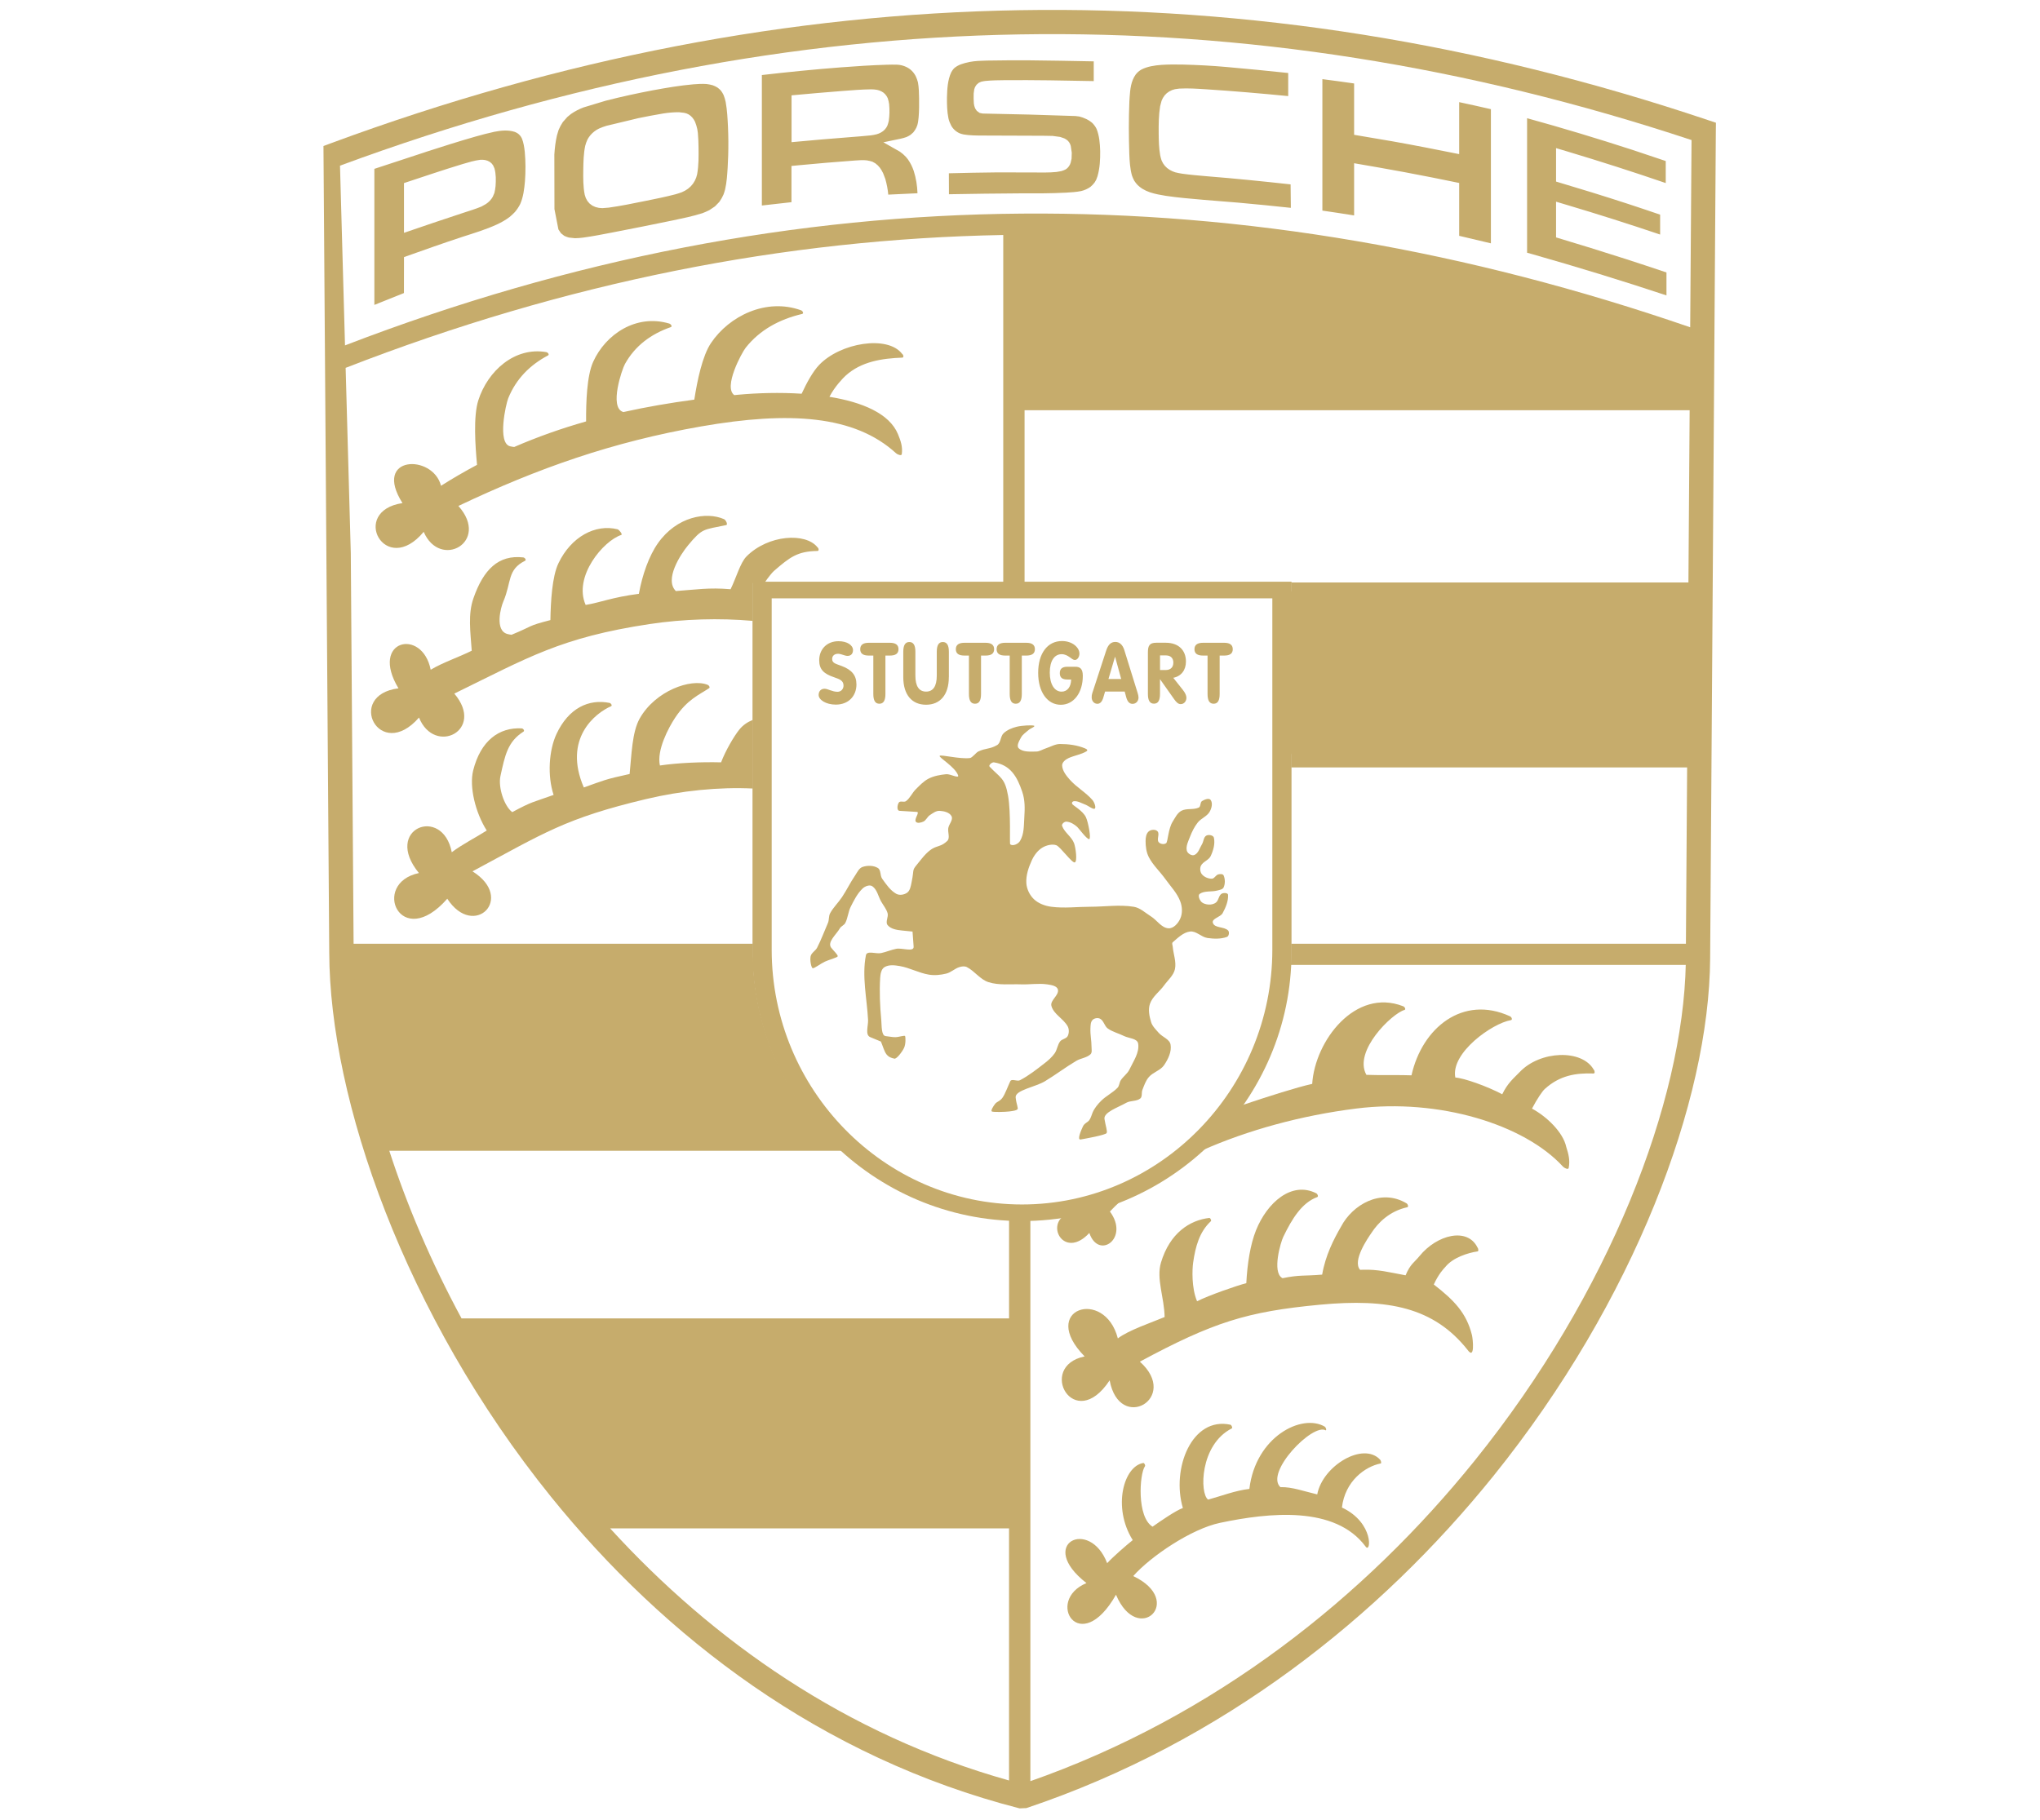 <svg width="1005" height="897" viewBox="0 0 1005 897" fill="none" xmlns="http://www.w3.org/2000/svg">
<path fill-rule="evenodd" clip-rule="evenodd" d="M550.69 659.56C555.82 655.56 567.24 651.74 573.75 649.01C573.57 639.3 569.57 630.19 571.94 622.21C576.28 607.66 586.08 601.27 595.82 600.17C596.45 600.38 596.98 601.57 596.4 601.92C590.95 607.05 588.92 614.19 587.79 622.26C587.35 625.39 586.93 634.62 589.73 641.23C595.43 638.35 609.28 633.52 613.99 632.32C614.48 622.67 615.99 613.2 618.77 606.26C624.25 592.62 636.31 581.89 648.47 588.04C649.12 588.38 649.61 589.65 648.96 589.89C641.39 592.65 636.51 600.56 632.2 609.51C630.92 612.14 626.65 626.7 631.57 629.71C631.66 629.76 631.75 629.82 631.83 629.87C640.54 628.12 641.99 628.88 651.36 628.11C652.99 618.61 657.03 610.72 660.69 604.4C666.24 593.8 680.18 585.37 692.93 592.98C693.62 593.39 694.03 594.74 693.27 594.91C684.55 596.82 678.9 602.53 675.64 607.55C674 609.96 666.04 621.31 670.06 625.75C670.51 625.74 670.99 625.72 671.44 625.7C678.95 625.47 684.33 626.96 692.46 628.45C694.77 622.85 696.86 622.02 699.29 618.99C707.91 608.38 722.94 604.64 727.89 614.77C728.38 615.33 728.49 616.72 727.84 616.68C723.26 617.37 715.79 619.65 712.03 624.34C711.05 625.35 708.63 627.99 706.36 632.98C716.51 640.84 722.45 647.08 725.15 657.89C725.63 659.84 726.74 670.54 722.9 665.07C706.31 644.29 683.99 639.76 650.23 642.94C614.25 646.34 597.72 651.55 561.55 671C581.49 688.84 551.53 706.29 546.66 680.21C529.12 706.78 510.62 673.3 534.34 668.42C511.41 645.09 544.2 634.3 550.7 659.54L550.69 659.56Z" fill="#C6AC6C"/>
<path fill-rule="evenodd" clip-rule="evenodd" d="M612.1 544.54C625.04 540.2 639.21 535.69 646.45 534.12C647.8 512.9 667.66 486.69 691.23 495.85C692.09 496.18 692.74 497.46 691.88 497.7C685.82 499.39 666.55 517.97 673.15 529.66C677.97 529.91 691.2 529.67 695.37 529.9C700.59 506.49 720.63 490.18 743.84 500.78C744.74 501.19 745.28 502.54 744.32 502.71C735.21 504.24 714.59 518.79 716.96 530.98C721.21 531.26 732.59 535.25 740.07 539.24C742.77 533.62 745.79 531.3 748.68 528.28C758.75 517.67 779.34 516.93 785.12 527.07C785.7 527.63 785.83 529.02 785.07 529C776.17 528.69 768.39 529.96 761.02 536.64C759.89 537.65 757.35 541.31 754.73 546.3C761.92 550.17 770.06 557.9 771.61 565.2C772.77 568.78 773.55 571.87 772.8 575.57C772.6 576.55 770.64 575.6 769.99 574.88C750.96 554.1 708.94 541.16 668.22 546.26C641 549.66 614.51 556.99 592.29 566.85C599.71 560.19 606.38 552.7 612.12 544.54H612.1ZM552.07 591.83C550.21 593.53 548.43 595.26 546.79 597.02C556.61 610.19 541.21 621.04 536.66 607.58C525.13 619.99 516.02 605.57 523.56 599.52C533.47 598.01 543.01 595.39 552.07 591.83Z" fill="#C6AC6C"/>
<path fill-rule="evenodd" clip-rule="evenodd" d="M545.43 770.32C548.14 767.33 554.71 761.58 558.04 758.94C547.91 742.76 553.57 722.36 563.36 720.91C563.86 721.12 564.42 722.25 564.01 722.61C561.36 726.45 559.97 747.59 567.81 752.32C571.73 749.54 579.38 744.28 582.74 743.12C577.01 723.82 587.09 697.89 606.25 702.09C606.78 702.39 607.31 703.64 606.86 703.88C591.01 711.92 590.96 736.11 595.18 738.98C601.47 737.28 608.6 734.48 615.5 733.71C618.54 708.01 641.31 696.4 652.62 703.01C653.17 703.39 653.65 704.7 653.11 704.85C646.75 701.1 623.01 725.63 630.79 732.84C636.37 732.63 642.68 734.97 648.93 736.41C651.61 722.24 671.64 710.29 679.94 719.33C680.39 719.87 680.65 721.19 680.17 721.17C672.56 722.68 662.63 729.78 661.1 742.88C677.13 750.39 675.39 766.07 672.7 762.03C657.7 741.95 625.46 745.29 601.04 750.43C586.82 753.41 566.75 767.06 558.28 776.66C584.04 788.88 560.57 811.4 549.79 785.86C531.96 817.21 514.56 788.7 535.25 780.11C510.4 760.81 536.83 747.69 545.45 770.33L545.43 770.32Z" fill="#C6AC6C"/>
<path fill-rule="evenodd" clip-rule="evenodd" d="M286.71 746.51C261.33 717.06 239.96 685.38 222.66 653.48H500.92V746.51H286.71Z" fill="#C6AC6C"/>
<path fill-rule="evenodd" clip-rule="evenodd" d="M634.76 291.38H839.1V371.53H634.76V291.38Z" fill="#C6AC6C"/>
<path fill-rule="evenodd" clip-rule="evenodd" d="M839.1 169.73L778.67 148.25L708.13 133.94L628.98 116.76L555.6 111.05H499.48V195.48H838.86L839.1 169.73Z" fill="#C6AC6C"/>
<path fill-rule="evenodd" clip-rule="evenodd" d="M209.59 74.92C217.8 72.28 226.02 69.64 234.32 67.28C237.39 66.42 240.48 65.59 243.6 64.93C246.89 64.28 250.41 63.94 253.65 65.01L254.76 65.54C255.87 66.28 256.54 67.03 257.11 68.23C257.95 70.32 258.27 72.51 258.52 74.75C258.97 79.58 258.98 84.46 258.62 89.3C258.28 93.13 257.83 97.03 256.27 100.57C255.54 102.02 254.71 103.25 253.66 104.49C252.82 105.39 251.96 106.19 251 106.97C249.02 108.47 246.93 109.62 244.68 110.67C239.33 113.12 233.71 114.81 228.13 116.61C218.37 119.8 208.7 123.27 199.03 126.69L199 144.41C194.15 146.34 189.29 148.3 184.43 150.25V83.21C192.81 80.42 201.19 77.66 209.59 74.94V74.92ZM199.01 114.74C208.74 111.41 218.46 108.06 228.25 104.88C231.23 103.9 234.26 103 237.16 101.79L239.41 100.53L240.41 99.78L241.31 98.94L242.1 98L242.76 96.97L243.55 95.13C243.84 93.97 244.03 92.87 244.14 91.68C244.34 88.77 244.39 85.81 243.6 82.99L242.92 81.46L242.19 80.52L241.23 79.73L240.13 79.19L238.99 78.86L237.84 78.73H236.68C233.74 79.09 230.84 79.98 228.01 80.81C218.29 83.75 208.67 87.04 199.02 90.22V114.73H199.01V114.74ZM321.95 44.44C328.47 43.23 335.01 42.13 341.6 41.55C343.76 41.36 345.87 41.26 348.06 41.4C349.11 41.54 350.06 41.71 351.09 42C351.93 42.31 352.63 42.64 353.4 43.1C354.08 43.59 354.6 44.05 355.16 44.66C355.69 45.37 356.09 46.04 356.47 46.82C356.93 47.97 357.25 49.06 357.5 50.25C358.25 54.33 358.44 58.47 358.64 62.6C358.85 67.29 358.88 71.96 358.74 76.65C358.68 78.61 358.59 80.57 358.48 82.54C358.25 86.14 358.04 89.78 357.23 93.31C357.02 94.17 356.74 95.01 356.44 95.85C355.86 97.18 355.23 98.29 354.39 99.47L352.23 101.7L349.45 103.56C348.32 104.14 347.21 104.61 346.03 105.06C341.3 106.57 336.38 107.57 331.56 108.59C321.64 110.67 311.68 112.61 301.73 114.55C296.91 115.48 292.11 116.43 287.27 117.09C285.93 117.25 284.61 117.37 283.27 117.39L280.25 117.06C279.44 116.83 278.76 116.6 278 116.23L276.36 114.94L275.1 113.05L273.15 103.05L273.1 76.13C273.3 72.96 273.66 69.84 274.38 66.73L275.18 64.07C275.78 62.64 276.42 61.44 277.28 60.15L279.49 57.65L281.3 56.16C283.26 54.81 285.27 53.77 287.53 52.92L298.4 49.63C306.17 47.63 314.04 45.94 321.95 44.43V44.44ZM314.38 58.25L298.75 62C297.49 62.4 296.29 62.81 295.1 63.35L293.92 63.99L292.83 64.75L291.82 65.6L290.92 66.55L290.11 67.6L289.43 68.73C288.95 69.78 288.58 70.74 288.3 71.86C287.49 75.68 287.41 79.65 287.35 83.56C287.3 87.68 287.24 91.89 288.06 95.95L288.57 97.53L289.36 99.02L290.46 100.31L291.81 101.32L293.35 102.02L295 102.43L296.73 102.57C297.79 102.52 298.82 102.44 299.88 102.32C305.92 101.49 311.95 100.23 317.93 99.02C322.88 98.02 327.86 97.03 332.78 95.74C333.84 95.45 334.84 95.1 335.9 94.73L337.51 93.94L338.97 92.99L340.27 91.85L341.38 90.55L342.28 89.1L342.98 87.52L343.44 85.89C344.25 81.47 344.18 76.98 344.13 72.53C344.08 70.19 344.03 67.84 343.8 65.51L343.52 63.63C343.23 62.33 342.89 61.19 342.38 59.95L341.79 58.89L341.08 57.93L340.22 57.07L339.22 56.37L338.14 55.88L336.99 55.59L334.49 55.3C331.9 55.29 329.37 55.51 326.81 55.91C322.64 56.59 318.5 57.42 314.35 58.25H314.38ZM414.16 33.2C421.7 32.62 429.26 32.12 436.84 31.9C438.47 31.86 440.11 31.82 441.74 31.86C443.54 31.92 445.07 32.31 446.69 33.09C447.28 33.4 447.82 33.74 448.35 34.13C449.56 35.11 450.33 36.08 451.08 37.43C451.58 38.48 451.94 39.48 452.23 40.61C452.69 43.12 452.73 45.76 452.78 48.3C452.83 51.5 452.82 54.69 452.55 57.87C452.42 59.13 452.29 60.36 451.95 61.57L451.46 62.86C451.01 63.75 450.57 64.45 449.95 65.22L448.59 66.43C447.94 66.86 447.3 67.22 446.6 67.52C445.56 67.91 444.51 68.17 443.43 68.41L435.19 70.12L443.33 74.74C444.43 75.52 445.36 76.3 446.27 77.29L447.25 78.49C448.54 80.3 449.43 82.13 450.15 84.23C451.29 87.8 451.88 91.5 452 95.23C447.2 95.44 442.38 95.66 437.6 95.91C437.37 93.27 436.86 90.73 436.15 88.19L435.05 85.31L434.32 83.95L433.47 82.65L432.46 81.51L431.22 80.47L429.76 79.67C428.86 79.41 428.02 79.18 427.1 79.03C425.17 78.79 423.23 78.97 421.31 79.09C412 79.78 402.71 80.54 393.42 81.44L389.92 81.78V99.63C385.04 100.16 380.19 100.69 375.33 101.27V36.98C388.24 35.49 401.19 34.19 414.15 33.2H414.16ZM389.93 70.06C399.6 69.15 409.31 68.32 418.99 67.57C422.33 67.31 425.66 67.06 428.99 66.71C429.95 66.6 430.87 66.41 431.82 66.18L432.95 65.8L434.01 65.29L434.99 64.65L435.87 63.86L436.61 62.93L437.16 61.93C437.45 61.14 437.67 60.4 437.85 59.58C438.26 56.85 438.29 54.09 438.03 51.35C437.88 50.3 437.69 49.39 437.33 48.37L436.8 47.38L436.09 46.44L435.23 45.65L434.25 45.04L433.2 44.58L432.1 44.28C431.15 44.12 430.25 44.02 429.29 44.02C424.52 44.06 419.73 44.48 414.99 44.83C406.63 45.46 398.29 46.23 389.96 46.98V70.05L389.93 70.06ZM492.6 84.95C498.09 84.99 503.61 84.99 509.1 84.99C512.88 84.99 516.71 85.13 520.46 84.74C521.27 84.63 522.07 84.49 522.89 84.31C523.67 84.08 524.3 83.83 525.02 83.47L525.86 82.82L526.57 81.99L527.11 81.09L527.47 80.14L527.91 78.18L528 75.25L527.52 71.97L527.26 71.16L526.82 70.3L526.19 69.47L525.29 68.73L524.34 68.19L522.28 67.48L518.56 66.98L514.09 66.9L483.66 66.79C480.68 66.78 477.68 66.75 474.74 66.26C473.95 66.08 473.21 65.91 472.48 65.57L471.54 65.03L470.71 64.43L469.96 63.74L469.28 62.95L468.68 62.06C468.04 60.83 467.55 59.67 467.25 58.31C466.55 54.96 466.49 51.43 466.52 48C466.63 43.83 466.85 39.43 468.63 35.6C469.02 34.91 469.41 34.32 469.93 33.74C471.97 31.85 474.85 31.14 477.51 30.56C480.34 30 483.23 29.93 486.12 29.85C492.71 29.7 499.33 29.74 505.94 29.71C516.9 29.84 527.87 30 538.83 30.24V39.96C524.33 39.67 509.81 39.4 495.29 39.5C491.99 39.54 488.68 39.56 485.41 39.89C484.67 39.98 484.01 40.12 483.31 40.29L482.12 40.85L481.07 41.78L480.36 42.88L479.96 43.99L479.68 46.03C479.63 47.71 479.63 49.37 479.77 51.03L479.98 52.16L480.39 53.39L481.23 54.65L482.64 55.66L484.13 55.95C499.37 56.21 514.61 56.63 529.82 57.18L531.7 57.41C534.05 58 536.44 59.07 538.24 60.71C539.05 61.57 539.7 62.45 540.22 63.52C541.6 66.91 541.88 70.76 542 74.39C542.05 78.58 541.85 82.83 540.67 86.89C540.47 87.48 540.26 88.05 540.02 88.63L539.23 89.96C538.6 90.79 538 91.41 537.2 92.09C535.79 93.07 534.32 93.75 532.62 94.15C530.17 94.65 527.58 94.79 525.06 94.94C517.59 95.33 510.12 95.32 502.67 95.28C490.93 95.34 479.23 95.51 467.5 95.72C467.46 92.28 467.46 88.83 467.46 85.39C475.37 85.19 483.26 85.03 491.17 84.95H492.57H492.6ZM592.82 98.46C586.68 97.93 580.51 97.42 574.43 96.52C571.75 96.09 569.08 95.61 566.52 94.77C565.18 94.31 563.97 93.73 562.77 93.02C561.93 92.48 561.23 91.92 560.52 91.26C559.84 90.55 559.31 89.88 558.79 89.07C558.31 88.18 557.95 87.34 557.63 86.41C556.7 83.02 556.5 79.45 556.35 75.98C556.07 67.36 556.01 58.72 556.38 50.08L556.51 47.93C556.79 43.96 557.14 40.02 559.53 36.67C560.32 35.69 561.14 34.96 562.24 34.31C565.23 32.73 568.83 32.23 572.17 31.97C575.71 31.73 579.26 31.76 582.83 31.82C589.91 32 597.03 32.37 604.1 33C614.28 33.91 624.47 34.88 634.63 35.97V47.35C621.17 46.04 607.66 44.87 594.17 44C589.79 43.72 585.37 43.41 581 43.66L578.86 43.95L577.4 44.39L576.05 45.05L574.8 45.93L573.74 47.02L572.89 48.28L572.24 49.67C571.96 50.58 571.73 51.45 571.53 52.37C570.82 56.74 570.79 61.2 570.82 65.59C570.86 69.23 570.92 72.92 571.56 76.51C571.74 77.41 571.99 78.24 572.27 79.11L572.96 80.47L573.86 81.71L574.94 82.77L576.18 83.66L577.53 84.37L578.97 84.91C580.16 85.2 581.31 85.44 582.51 85.61C586.51 86.17 590.59 86.51 594.65 86.86C608.37 87.95 622.07 89.35 635.81 90.86C635.82 94.35 635.87 97.84 635.92 101.32V102.42C627.34 101.52 618.74 100.62 610.14 99.87C604.39 99.37 598.61 98.96 592.86 98.47L592.82 98.46ZM685.27 69.51C696.49 71.5 707.68 73.7 718.86 75.95V50.33C724.08 51.43 729.27 52.61 734.49 53.8V119.91C729.27 118.66 724.08 117.42 718.86 116.21V90.16C709.94 88.32 700.99 86.52 692.05 84.86C683.73 83.31 675.41 81.86 667.1 80.44V106.16C661.88 105.33 656.69 104.53 651.47 103.78V39C656.69 39.68 661.9 40.36 667.1 41.13V66.43C673.14 67.44 679.21 68.46 685.27 69.52V69.51ZM804.07 73.81C809.57 75.62 815.1 77.46 820.62 79.35V90.21C804.52 84.68 788.29 79.49 771.99 74.6L766.59 72.99V89.47C778.5 93.01 790.37 96.66 802.21 100.53C807.43 102.23 812.64 104 817.86 105.78V115.58C802.62 110.43 787.31 105.57 771.91 100.98L766.59 99.39V116.99C778.05 120.42 789.47 123.95 800.84 127.61C807.56 129.79 814.29 132 820.98 134.27V145.57C799.09 138.31 777.04 131.55 754.87 125.25L752.31 124.54V58.25C769.7 63.03 786.94 68.25 804.07 73.81Z" fill="#C6AC6C"/>
<path fill-rule="evenodd" clip-rule="evenodd" d="M183.49 560.44C173.72 528.11 168.61 497.74 168.24 471.7H370.91C371.59 505.97 385.61 537.23 408.03 560.44H183.49Z" fill="#C6AC6C"/>
<path d="M159.35 71.95L163.29 70.49C276.3 28.74 389.29 6.91 502.26 5.02C615.23 3.12 728.23 21.15 841.21 59.1L845.35 60.48L845.3 64.76C844.37 200.58 843.44 336.4 842.5 472.23C842.07 542.5 805.22 641.02 735.83 727.2C679.76 796.81 602.37 858.52 505.66 890.99L502.28 891.13C404.53 866.05 327.36 806.86 271.38 737.49C199.32 648.16 162.41 541.71 162.2 469.41C161.72 403.85 161.25 338.3 160.79 272.76L159.35 71.96V71.95ZM291.31 742.73H497.1V660.13H233.16C232.32 658.67 231.48 657.2 230.68 655.73C244.75 681.03 261.44 706.14 280.71 730.02C284.16 734.3 287.7 738.54 291.32 742.73H291.31ZM497.1 753.16H300.57C351.25 808.68 416.92 854.93 497.1 877.38V753.16ZM299.83 752.35C299.29 751.75 298.75 751.16 298.22 750.56C298.76 751.16 299.3 751.75 299.83 752.35ZM296.48 748.61C296.32 748.45 296.19 748.3 296.04 748.13C296.19 748.29 296.32 748.46 296.48 748.61ZM227.37 649.69H497.11V600.89C499.22 600.99 501.35 601.04 503.49 601.04C504.87 601.04 506.24 601.01 507.61 600.96V877.73C507.35 877.81 507.11 877.89 506.86 877.99C598.83 845.91 672.69 786.57 726.51 719.76C793.29 636.83 829.15 542.62 830.5 474.88C830.47 475.08 830.47 475.29 830.47 475.49H635.93C636.04 473.39 636.11 471.27 636.11 469.16V465.06H830.56C830.79 436.1 830.97 407.14 831.16 378.17H636.11V367.75H831.25C831.41 344.31 831.58 320.89 831.73 297.47H636.11V287.32H634.72V287.02H831.8C832.01 258.72 832.2 230.43 832.4 202.14H504.75V287.32H494.25V115.8C386.48 117.75 278.49 139.16 170.27 181.27L169.97 170.2C281.34 127.33 392.5 106.12 503.44 105.26C613.41 104.4 723.16 123.51 832.68 161.28C832.65 164.93 832.63 168.6 832.59 172.26C832.85 137.84 833.08 103.44 833.33 69.02C723.06 32.46 612.75 15.1 502.47 16.95C390.79 18.83 279.12 40.39 167.5 81.63L172.82 272.69C173.28 336.88 173.76 401.06 174.2 465.27C174.2 465.21 174.21 465.14 174.2 465.07H370.93V469.17C370.93 471.28 370.98 473.41 371.09 475.5H174.3C174.3 475.5 174.3 475.45 174.29 475.41C175.04 499.74 179.89 527.74 188.79 557.48C188.7 557.22 188.63 556.94 188.54 556.68H404.5C406.35 558.76 408.28 560.76 410.25 562.71L416.83 567.1H191.79C200.47 593.86 212.34 621.85 227.37 649.68V649.69ZM230.5 655.41C230.44 655.31 230.39 655.2 230.32 655.11C230.38 655.2 230.43 655.31 230.5 655.41ZM230.12 654.76C229.94 654.45 229.78 654.13 229.61 653.83C229.79 654.14 229.96 654.44 230.12 654.76ZM228.43 651.66C228.38 651.56 228.32 651.46 228.28 651.38C228.32 651.47 228.38 651.56 228.43 651.66ZM189.97 561.37C189.76 560.72 189.57 560.07 189.37 559.43C189.57 560.07 189.77 560.72 189.97 561.37ZM830.5 471.32C830.5 471.42 830.49 471.53 830.49 471.62C830.5 471.53 830.5 471.43 830.5 471.32ZM504.7 191.7H832.43C832.43 193.44 832.4 195.17 832.4 196.9C832.45 188.69 832.51 180.47 832.56 172.27C723.49 134.28 614.21 114.97 504.71 115.68V191.69H504.7V191.7ZM832.4 196.93C832.39 197.74 832.39 198.54 832.39 199.36C832.39 198.55 832.39 197.75 832.4 196.93ZM506.4 878.14C506.4 878.14 506.37 878.15 506.35 878.17C506.38 878.16 506.39 878.16 506.4 878.14ZM504.15 878.93C504.15 878.93 504.11 878.94 504.09 878.96C504.12 878.95 504.13 878.93 504.15 878.93ZM504.04 878.97C503.88 879.03 503.71 879.08 503.55 879.15C503.7 879.09 503.88 879.04 504.04 878.97ZM506.64 878.07C506.64 878.07 506.68 878.06 506.72 878.04C506.76 878.04 506.8 878.01 506.83 878L506.64 878.06V878.07Z" fill="#C6AC6C"/>
<path fill-rule="evenodd" clip-rule="evenodd" d="M217.27 239.38C223.11 235.68 229.02 232.25 235.01 229.07C234.15 219.71 233.11 205.14 235.65 197.24C240.28 182.8 253.55 170.83 269.1 173.51C269.94 173.66 270.74 174.75 269.98 175.15C261.21 179.78 254.28 186.61 250.38 196.26C249.22 199.11 244.9 218.33 251.29 219.92C251.97 220.08 252.63 220.2 253.33 220.26C264.74 215.31 276.51 211.14 288.74 207.67C288.69 198.32 289.08 185.24 292.23 178.28C298.4 164.63 313.47 154.62 329.7 159.44C330.56 159.7 331.31 160.89 330.49 161.19C320.81 164.54 312.88 170.34 307.88 179.37C306.4 182.02 300.15 200.45 306.75 202.92C306.88 202.96 307 203.01 307.11 203.05C318.31 200.56 329.92 198.55 342.05 196.93C343.5 187.62 345.97 175.44 350.28 169.02C359.24 155.7 377.43 146.73 394.56 152.88C395.49 153.21 396.11 154.48 395.16 154.71C383.95 157.35 374.29 162.59 367.37 171.34C365.41 173.82 356.22 190.78 361.75 194.71C362.34 194.65 362.93 194.58 363.53 194.53C373.26 193.63 384.26 193.33 394.92 194.02C397.53 188.39 400.52 183.02 403.51 179.88C413.98 168.87 437.3 165.04 444.43 174.38C445.12 174.87 445.36 176.21 444.51 176.23C434.59 176.62 424.32 178.09 416.59 185.13C415.41 186.19 411.2 190.52 408.62 195.54C424.71 198.14 438.13 203.72 442.37 213.91C443.77 217.29 444.76 220.2 444.26 223.82C444.13 224.77 442.12 224 441.42 223.34C421.02 204.64 388.93 202.55 345.49 210.12C301.78 217.74 264.93 230.74 225.83 249.32C241.64 267.1 216.8 280.82 208.73 262.08C189.79 284.82 172.04 251.83 198.28 247.91C183.35 224.38 213.31 223.58 217.27 239.42V239.38Z" fill="#C6AC6C"/>
<path fill-rule="evenodd" clip-rule="evenodd" d="M222.55 419.98C227.77 416.03 234.42 412.7 239.79 409.27C234.21 400.49 231.1 387.69 233.11 379.66C236.8 365.01 245.82 358.33 257.04 358.93C257.82 359.04 258.57 360.11 257.89 360.53C250.03 365.53 248.77 372.28 246.54 382.44C245.35 387.91 248.3 397.09 252.34 400.21C262.44 394.79 262.12 395.53 272.73 391.72C269.59 382.2 270.43 369.71 274.14 361.73C280.11 348.91 290.05 344.32 300.29 346.38C301.08 346.59 301.75 347.71 301.04 348.02C293.23 351.4 277.24 364.01 287.62 388.05C297.34 384.61 297.88 384.07 310.18 381.41C311.14 372.03 311.39 360.77 315.1 354.15C322.78 340.41 340.37 334.2 348.54 337.44C349.39 337.73 350.02 338.98 349.15 339.24C344.51 342.37 338.58 344.66 332.59 353.7C329.36 358.58 323.41 369.74 325.11 377.22C333.99 375.91 345.45 375.42 355.24 375.67C357.42 369.93 361.57 362.83 364.19 359.57C365.98 357.33 368.29 355.77 370.92 354.73V388.57C354.18 387.76 335.75 389.61 318.18 393.79C278.45 403.26 268.14 410.43 232.77 429.38C254.01 442.69 233.43 462.97 220.35 442.88C197.26 469.2 182.49 435.26 206.38 430.22C188.45 408.36 218.07 396.62 222.57 420L222.55 419.98Z" fill="#C6AC6C"/>
<path fill-rule="evenodd" clip-rule="evenodd" d="M212.21 330.02C218.15 326.45 226.33 323.71 232.4 320.66C231.74 311.29 230.49 302.74 233.21 294.89C238.18 280.57 245.62 273.28 257.82 274.69C258.65 274.85 259.42 275.97 258.66 276.34C249.78 280.77 252.08 286.87 247.95 296.44C246.72 299.25 243.62 310.69 249.96 312.42C250.64 312.6 251.31 312.72 252 312.81C263.35 308.13 259.37 308.62 271.15 305.57C271.31 296.62 271.96 284.1 275.14 277.51C281.35 264.57 293.24 258.07 304.25 260.83C305.08 261.09 306.86 263.36 306.06 263.62C297.34 266.42 282.31 284.1 288.52 298.1C296.21 296.81 301.19 294.4 314.74 292.62C316.42 283.34 319.69 273.95 324.16 267.64C333.43 254.52 347.97 252.01 356.66 255.82C357.57 256.17 358.72 258.55 357.76 258.75C346.5 261.14 346.11 260.11 338.99 268.7C335.15 273.33 327.23 285.6 332.96 291.26C342.71 290.57 349.3 289.43 359.92 290.36C362.67 284.81 364.69 277.3 367.74 274.22C378.45 263.45 396.89 262.36 402.69 269.65C403.38 270.16 403.58 271.49 402.73 271.5C392.8 271.66 389.12 274.57 381.22 281.41C380.43 282.1 378.53 284.41 376.54 287.32H370.86V305.96C354.42 304.51 336.83 305 320.05 307.52C276.18 314.14 260.02 324.1 223.81 341.79C239.21 359.92 214.08 372.52 206.42 353.6C186.95 375.91 169.98 342.52 196.3 339.19C181.93 315.33 208.04 309.16 212.18 330.04L212.21 330.02Z" fill="#C6AC6C"/>
<path fill-rule="evenodd" clip-rule="evenodd" d="M497.69 416.04C498.95 417.15 501.62 415.89 502.49 414.45C504.58 411 504.37 406.79 504.63 402.77C504.91 398.33 505.01 394.24 503.55 390.02C501.09 382.8 497.86 376.97 489.68 375.68C488.69 375.53 486.85 377.08 487.54 377.81C492.94 383.46 495.06 383.3 496.62 392.15C498.12 400.68 497.27 415.68 497.68 416.05L497.69 416.04ZM440.55 521.7C441.75 521.94 444.43 518.35 445.37 516.4C446.31 514.45 446.12 511.05 445.91 510.57C445.68 510.07 442.71 511.1 441.09 511.1C439.47 511.1 438.46 510.81 436.29 510.57C434.11 510.32 434.41 505.34 434.15 502.6C433.51 495.72 433.2 488.78 433.61 481.88C433.74 479.98 434.12 477.56 435.75 476.58C437.89 475.28 440.77 475.63 443.23 476.05C448.18 476.89 452.7 479.49 457.64 480.29C460.45 480.75 463.42 480.45 466.2 479.76C468.51 479.2 470.32 477.3 472.61 476.58C473.8 476.2 475.24 476 476.35 476.58C480.2 478.57 482.88 482.7 487.03 484.01C492.12 485.62 497.7 484.87 503.04 485.07C507.31 485.22 511.63 484.46 515.85 485.07C517.81 485.36 520.8 485.78 521.19 487.72C521.75 490.52 517.25 492.92 517.97 495.69C519.08 499.83 523.95 502 526 505.77C526.75 507.17 526.71 509.12 526 510.55C525.3 511.9 523.16 511.99 522.25 513.2C520.96 514.91 520.82 517.28 519.59 519.04C518.29 520.88 516.56 522.43 514.77 523.82C510.85 526.87 506.9 530 502.5 532.31C501.07 533.06 498.38 531.38 497.7 532.84C496.45 535.49 495.24 538.91 493.96 540.81C492.68 542.7 491.12 542.81 490.22 543.99C489.31 545.17 487.97 547.32 488.62 547.71C489.27 548.1 495.09 547.97 497.16 547.71C499.25 547.45 500.55 547.23 501.19 546.71C501.85 546.18 500.73 544.41 500.36 540.8C500.01 537.2 510.08 535.67 514.77 532.83C520.05 529.65 524.95 525.89 530.26 522.75C532.46 521.45 535.31 521.29 537.2 519.56C538.13 518.71 537.74 517.1 537.74 515.84C537.74 512.82 537.06 509.83 537.2 506.82C537.26 505.36 537.23 503.6 538.28 502.58C539.16 501.69 540.91 501.43 542.01 502.04C543.79 503.04 544.1 505.64 545.74 506.82C548.13 508.53 551.13 509.22 553.77 510.54C556.12 511.7 560.29 511.67 560.71 514.26C561.42 518.69 558.36 522.94 556.43 527.01C555.47 529.06 553.4 530.41 552.16 532.31C551.42 533.44 551.48 535.05 550.55 536.03C548.2 538.49 544.97 540 542.54 542.4C540.81 544.1 539.22 546.03 538.27 548.23C537.73 549.47 537.48 550.78 536.66 551.96C535.85 553.12 534.21 553.47 533.47 555.14C532.71 556.8 530.43 561.86 532.39 561.51C534.34 561.18 544.75 559.32 545.2 558.33C545.63 557.33 544.64 554.75 544.12 551.42C543.6 548.09 550.95 545.67 554.8 543.46C556.89 542.25 559.83 542.83 561.74 541.33C562.88 540.42 562.25 538.44 562.79 537.09C563.67 534.89 564.43 532.51 566.01 530.72C568.07 528.34 571.71 527.5 573.49 524.88C575.45 521.95 577.29 518.27 576.68 514.78C576.23 512.07 572.61 511.03 570.81 508.94C569.4 507.3 567.69 505.7 567.08 503.64C566.2 500.75 565.53 497.46 566.54 494.61C567.79 491.03 571.26 488.67 573.48 485.59C575.34 483 578.11 480.74 578.82 477.62C579.62 473.97 578.04 470.19 577.74 466.47C577.68 465.76 577.2 464.81 577.74 464.34C580.27 462.15 582.96 459.45 586.28 459.04C589.3 458.66 591.81 461.78 594.84 462.22C598.01 462.68 601.43 462.78 604.46 461.69C605.47 461.31 605.76 459.26 605 458.5C603.02 456.54 598.34 457.44 597.52 454.78C596.82 452.64 601.25 451.98 602.32 450C603.81 447.24 605.17 444.11 605 440.97C604.94 439.89 602.69 439.87 601.78 440.44C600.37 441.34 600.4 443.62 599.1 444.69C598.11 445.52 596.65 445.84 595.37 445.75C594.02 445.65 592.47 445.21 591.62 444.16C590.84 443.18 590.04 441.13 591.08 440.44C593.49 438.84 596.83 439.6 599.64 438.85C600.79 438.54 602.38 438.34 602.83 437.26C603.62 435.47 603.59 433.22 602.83 431.42C602.49 430.58 601.04 430.66 600.18 430.88C598.93 431.22 598.25 433.01 596.98 433.01C595.23 433.01 593.29 432.22 592.16 430.88C591.23 429.79 591.02 427.93 591.62 426.64C592.6 424.6 595.49 423.9 596.44 421.86C597.73 419.08 598.68 415.83 598.03 412.83C597.77 411.57 595.44 411.15 594.3 411.77C592.9 412.53 592.99 414.67 592.16 416.02C591.02 417.86 590.41 420.47 588.41 421.32C587.11 421.88 585.02 420.58 584.68 419.19C584.14 416.89 585.44 414.49 586.28 412.28C587.22 409.84 588.41 407.44 590.03 405.37C591.64 403.29 594.57 402.34 595.9 400.07C596.89 398.37 597.55 395.83 596.44 394.23C595.63 393.07 593.37 393.99 592.16 394.76C591.15 395.4 591.65 397.44 590.57 397.95C587.94 399.19 584.56 398.18 582.01 399.54C580.01 400.62 578.94 402.93 577.73 404.86C575.49 408.41 575.37 414.78 574.51 415.48C573.57 416.28 571.52 415.96 570.78 414.95C569.73 413.51 571.46 410.96 570.24 409.65C569.3 408.6 567.07 408.75 565.97 409.65C564.66 410.71 564.37 412.75 564.37 414.43C564.37 417.13 564.72 419.98 565.97 422.4C568 426.33 571.4 429.41 573.99 433.02C576.58 436.67 579.88 439.99 581.45 444.18C582.46 446.83 582.63 450.09 581.45 452.67C580.45 454.98 578.11 457.64 575.59 457.45C572.14 457.19 569.96 453.43 567.05 451.61C564.27 449.88 561.73 447.34 558.49 446.83C551.46 445.7 544.24 446.83 537.13 446.83C530.72 446.83 524.27 447.68 517.9 446.83C514.82 446.42 511.61 445.25 509.36 443.11C507.23 441.08 505.79 438.07 505.62 435.14C505.41 431.32 506.7 427.47 508.3 423.99C509.44 421.48 511.24 419.02 513.64 417.61C515.48 416.53 518.42 415.76 520.42 416.53C522.41 417.31 528.14 425.41 529.5 424.97C530.84 424.53 529.94 417.64 529.12 415.49C527.91 412.27 524.39 410.24 523.24 407C522.91 406.06 524.37 404.81 525.39 404.89C527.37 405.03 529.27 406.19 530.73 407.53C531.51 408.26 535.53 413.77 536.6 413.5C537.65 413.22 536.12 405.22 535 402.77C533.47 399.47 528.64 396.99 528.23 396.19C527.89 395.49 528.34 394.88 529.12 394.81C530.96 394.66 532.71 395.76 534.46 396.4C536.1 397 538.43 398.95 539.28 398.51C540.11 398.08 539.17 395.38 538.22 394.27C534.94 390.45 530.31 387.95 527 384.17C525.27 382.21 523.41 379.88 523.26 377.26C523.18 375.63 524.97 374.22 526.49 373.54C529.12 372.35 532.72 371.76 535.18 370.27C536.13 369.73 535.48 369.17 534.47 368.76C530.63 367.17 526.35 366.63 522.2 366.63C519.79 366.63 517.57 368.02 515.26 368.76C513.65 369.27 512.14 370.35 510.46 370.35C507.56 370.35 504.03 370.73 501.9 368.76C500.59 367.53 502.14 365.04 502.98 363.46C503.79 361.91 505.42 360.92 506.72 359.74C507.55 358.98 510.39 357.95 509.38 357.61C508.39 357.27 503.6 357.46 500.84 358.14C498.53 358.72 496.17 359.69 494.43 361.33C492.8 362.84 493.14 366.05 491.21 367.17C487.57 369.28 485.72 368.53 481.9 370.35C480.89 370.84 478.98 373.39 477.87 373.54C472.92 374.2 463.42 371.69 462.92 372.48C462.42 373.27 470.53 377.91 472 382.04C472.66 383.88 468.08 381.29 466.13 381.51C463.21 381.82 460.2 382.32 457.57 383.64C455.09 384.88 453.13 386.99 451.16 388.94C449.37 390.72 448.37 393.28 446.34 394.78C445.34 395.53 443.48 394.45 442.8 395.49C442 396.68 441.71 399.47 443.14 399.56L451.68 400.09C453.29 400.19 450.27 403.54 451.15 404.87C451.84 405.9 453.75 405.38 454.89 404.87C456.25 404.23 456.83 402.52 458.09 401.68C459.54 400.72 461.14 399.48 462.89 399.57C465.04 399.68 467.81 400.32 468.77 402.22C469.67 404.02 467.51 406.07 467.17 408.06C466.81 410.16 468.2 412.96 466.63 414.43C462.05 418.72 460.55 415.09 453.82 423.46C448.44 430.14 450.83 426.51 449.02 435.14C448.67 436.84 448.31 438.91 446.88 439.92C445.43 440.95 443.09 441.32 441.54 440.45C438.59 438.79 436.56 435.77 434.6 433.02C433.49 431.47 434.1 428.7 432.46 427.72C430.33 426.43 427.37 426.41 424.99 427.19C423.19 427.79 422.3 429.88 421.25 431.44C418.91 434.86 417.12 438.61 414.83 442.06C413 444.81 410.53 447.13 408.96 450.03C408.17 451.47 408.53 453.32 407.88 454.81C406.09 458.89 404.58 463.08 402.54 467.02C401.73 468.6 399.69 469.53 399.34 471.27C398.93 473.2 399.64 476.96 400.4 477.11C401.18 477.26 404.27 474.88 406.28 473.92C408.36 472.93 412.42 471.92 412.69 471.27C412.96 470.62 410.56 468.43 409.49 467.02C407.39 464.23 412.03 460.5 413.76 457.46C414.39 456.37 415.87 455.92 416.44 454.81C417.7 452.31 417.85 449.34 419.1 446.84C420.71 443.64 422.38 440.28 424.99 437.81C426.18 436.7 428.44 435.81 429.78 436.75C432.13 438.4 432.66 441.7 434.06 444.19C435.15 446.12 436.67 447.89 437.28 450.03C437.78 451.91 436.04 454.36 437.28 455.87C438.83 457.78 441.75 458.28 444.22 458.52L449.56 459.06L450.1 466.49C450.3 469.33 444.36 466.99 441.54 467.55C439 468.05 436.59 469.13 434.06 469.66C431.61 470.19 427.07 468.27 426.59 470.72C424.55 481.15 427.09 491.96 427.65 502.58C427.8 505.43 426.07 509.97 428.71 511.07L433.98 513.26C434.89 515.35 435.59 518.09 436.72 519.55C437.86 520.98 439.27 521.4 440.46 521.63L440.55 521.7Z" fill="#C6AC6C"/>
<path fill-rule="evenodd" clip-rule="evenodd" d="M607.31 319.92C607.31 317.79 605.91 316.75 603.08 316.75H592.7C589.85 316.75 588.45 317.79 588.45 319.92C588.45 322.05 589.85 323.05 592.7 323.05H594.9V341.99C594.9 345.21 595.86 346.79 597.89 346.79C599.92 346.79 600.86 345.2 600.86 341.99V323.05H603.09C605.9 323.05 607.32 322.05 607.32 319.92H607.31ZM578.04 326.51C578.04 328.81 576.69 330.18 574.25 330.18H571.49V322.97H574.34C576.73 322.97 578.04 324.3 578.04 326.51ZM584.48 343.81C584.48 342.73 583.89 341.43 582.7 339.93L578.01 334.01C581.93 333.25 584.25 330.21 584.25 325.99C584.25 320.52 580.72 316.73 574.28 316.73H569.64C566.32 316.73 565.51 318.18 565.51 321.48V341.96C565.51 345.18 566.47 346.76 568.5 346.76C570.53 346.76 571.47 345.17 571.47 341.96V334.67L578.44 344.55C579.54 346.1 580.47 346.98 581.66 346.98C583.34 346.98 584.49 345.55 584.49 343.8L584.48 343.81ZM552.35 334.59H546.08L549.33 323.58L552.35 334.59ZM560.88 343.69C560.88 343.1 560.73 342.39 560.48 341.56L553.86 320.25C553.05 317.71 551.5 316.33 549.47 316.33C547.27 316.33 545.87 317.74 544.92 320.71L538.09 341.64C537.88 342.27 537.81 342.94 537.81 343.59C537.81 345.47 538.99 346.82 540.64 346.82C541.94 346.82 542.93 345.81 543.53 343.8L544.41 340.8H554.08L554.82 343.55C555.42 345.76 556.42 346.85 557.95 346.85C559.6 346.84 560.89 345.59 560.89 343.67L560.88 343.69ZM533.44 333.06C533.44 329.81 532.31 328.56 529.75 328.56H525.85C523.37 328.56 522.11 329.52 522.11 331.73C522.11 333.94 523.37 334.86 525.85 334.86H527.7C527.62 338.53 525.79 340.83 523 340.83C519.53 340.83 517.17 337.28 517.17 331.45C517.17 325.62 519.46 322.37 523.03 322.37C526.25 322.37 527.95 325.23 529.52 325.23C530.77 325.23 531.78 323.73 531.78 322.06C531.78 319.15 528.38 315.89 523.19 315.89C516.07 315.89 511.45 321.93 511.45 331.57C511.45 341.21 516.13 347.3 522.58 347.3C529.03 347.3 533.44 341.33 533.44 333.08V333.06ZM509.84 319.92C509.84 317.79 508.44 316.75 505.6 316.75H495.22C492.38 316.75 490.98 317.79 490.98 319.92C490.98 322.05 492.38 323.05 495.22 323.05H497.43V341.99C497.43 345.21 498.38 346.79 500.41 346.79C502.44 346.79 503.39 345.2 503.39 341.99V323.05H505.6C508.43 323.05 509.84 322.05 509.84 319.92ZM489.75 319.92C489.75 317.79 488.36 316.75 485.51 316.75H475.14C472.3 316.75 470.89 317.79 470.89 319.92C470.89 322.05 472.3 323.05 475.14 323.05H477.34V341.99C477.34 345.21 478.3 346.79 480.33 346.79C482.36 346.79 483.3 345.2 483.3 341.99V323.05H485.51C488.36 323.05 489.75 322.05 489.75 319.92ZM467.46 333.68V321.17C467.46 317.97 466.51 316.38 464.48 316.38C462.45 316.38 461.5 317.97 461.5 321.17V332.93C461.5 338.18 459.69 340.81 456.23 340.81C452.77 340.81 450.96 338.18 450.96 332.93V321.17C450.96 317.97 450.01 316.38 447.98 316.38C445.95 316.38 445 317.97 445 321.17V333.68C445 342.53 449.38 347.28 456.22 347.28C463.06 347.28 467.44 342.51 467.44 333.68H467.46ZM442.64 319.92C442.64 317.79 441.24 316.75 438.41 316.75H428.03C425.18 316.75 423.79 317.79 423.79 319.92C423.79 322.05 425.18 323.05 428.03 323.05H430.24V341.99C430.24 345.21 431.19 346.79 433.22 346.79C435.25 346.79 436.2 345.2 436.2 341.99V323.05H438.41C441.22 323.05 442.64 322.05 442.64 319.92ZM421.92 337.22C421.92 332.77 419.57 330.05 414.71 328.21C411.72 327.08 409.96 326.83 409.96 324.71C409.96 323.26 411.02 322.17 412.86 322.17C414.44 322.17 416.1 323.21 417.54 323.21C419.27 323.21 420.23 322.08 420.23 320.35C420.23 317.97 417.42 315.97 413.09 315.97C407.31 315.97 403.58 320.02 403.58 325.35C403.58 329.98 405.93 332.07 410.99 333.77C413.83 334.73 415.56 335.48 415.56 337.86C415.56 339.61 414.26 340.9 412.62 340.9C409.97 340.9 407.83 339.4 406.24 339.4C404.41 339.4 403.3 340.65 403.3 342.45C403.3 344.86 406.88 347.22 411.77 347.22C418.04 347.21 421.93 342.98 421.93 337.22H421.92Z" fill="#C6AC6C"/>
<path fill-rule="evenodd" clip-rule="evenodd" d="M503.48 593.54C571.51 593.54 626.81 536.79 626.81 467.98V294.85H380.17V467.98C380.17 536.79 435.47 593.54 503.48 593.54ZM503.48 601.71C576.7 601.71 636.26 541.86 636.26 469.26V286.65H370.72V469.27C370.72 541.85 430.25 601.71 503.48 601.71Z" fill="#C6AC6C"/>
</svg>
